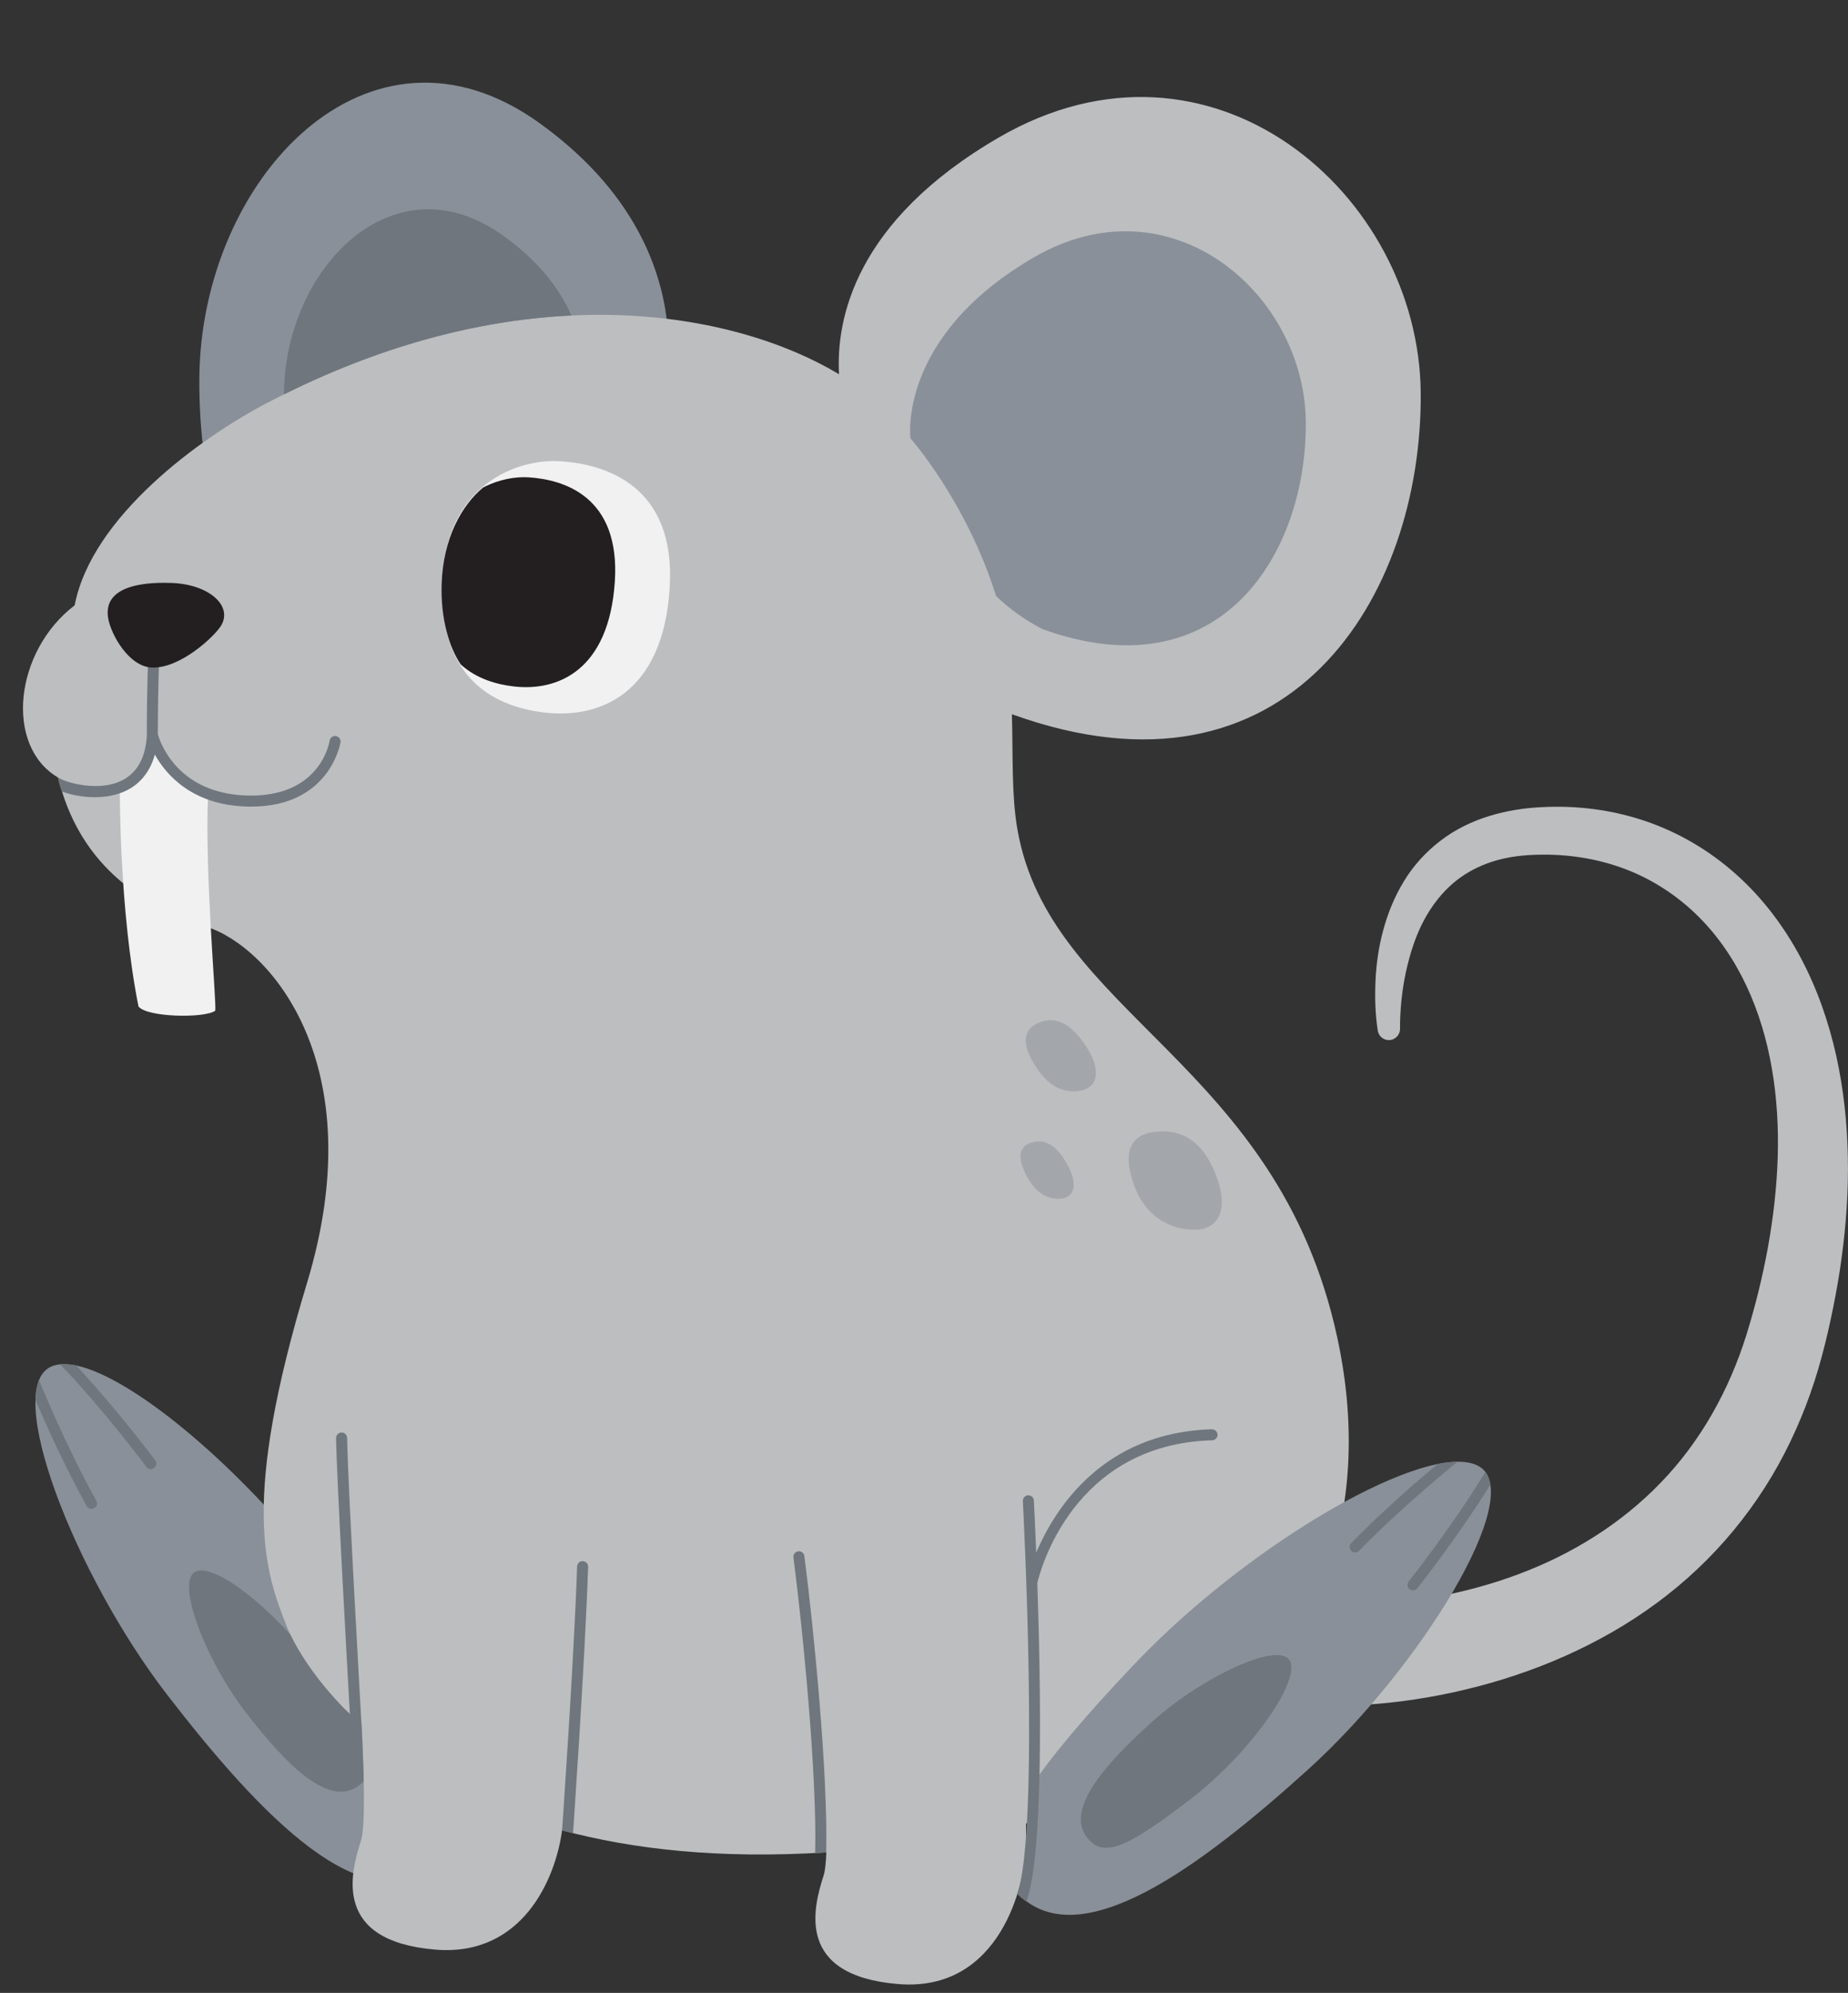 <?xml version="1.0" encoding="UTF-8"?><svg xmlns="http://www.w3.org/2000/svg" xmlns:xlink="http://www.w3.org/1999/xlink" height="320.7" preserveAspectRatio="xMidYMid meet" version="1.0" viewBox="-3.7 -13.3 297.4 320.7" width="297.4" zoomAndPan="magnify"><rect x="-3.7" y="-13.3" width="297.4" height="320.7" fill="#333333" stroke="none"/><g id="change1_1"><path d="M23.239,259.473C8.393,240.246-3.662,209.555,4.792,206.507 c8.454-3.048,34.023,18.47,48.948,41.231s19.542,32.795,13.135,38.63 C55.264,296.942,38.085,278.7,23.239,259.473z M102.879,51.322c0,0,7.821-24.94-19.738-44.799 s-54.559,9.022-54.761,41.105c-0.206,32.791,17.083,67.828,53.053,51.695 C105.486,83.651,102.879,51.322,102.879,51.322z" fill="#8A9099"/></g><g id="change2_1"><path d="M211.524,202.01c6.306,29.256-2.309,62.225-47.109,77.466 c-1.01,0.231-2.002,0.444-2.997,0.659c-0.002,1.113-0.003,2.176-0.005,3.151 c-0.014,6.59-4.157,24.074-20.61,22.688c-16.453-1.386-13.682-12.124-11.95-17.492 c0.225-0.697,0.361-1.988,0.43-3.7c-17.153,1.097-31.162-0.491-42.527-3.548 c-1.042,7.799-6.373,20.382-20.426,19.199c-16.453-1.386-13.682-12.124-11.95-17.493 c0.697-2.16,0.552-9.983,0.131-18.562c-7.268-6.577-10.846-12.901-12.024-15.846 c-3.695-9.237-7.39-20.321,3.233-55.422c10.623-35.101-6.004-54.036-16.165-57.269 c-17.55-5.542-22.169-17.088-23.906-24.016c-8.665-5.08-7.038-20.321,2.661-27.711 c2.771-14.317,20.233-26.953,30.944-32.56c41.248-21.596,75.385-14.668,92.069-4.632 c-0.482-8.77,2.488-24.6,25.702-38.089c34.177-19.86,67.663,9.022,67.913,41.105 c0.256,32.791-21.185,67.827-65.792,51.696c0.19,6.838-0.071,13.024,0.881,18.505 C165.224,150.042,201.941,157.547,211.524,202.01z M213.66,244.961l0.648,0.012l0.813-0.006l1.69-0.054 c1.141-0.053,2.297-0.136,3.455-0.245c2.316-0.221,4.641-0.538,6.944-0.961c4.609-0.837,9.142-2.067,13.488-3.696 c8.698-3.251,16.61-8.203,22.917-14.772c6.33-6.552,10.938-14.763,13.75-23.77 c2.859-9.27,4.723-18.988,5.025-28.571c0.284-9.572-1.104-19.194-5.044-27.582 c-1.965-4.176-4.564-8.015-7.796-11.204c-3.225-3.192-7.068-5.736-11.313-7.41 c-4.245-1.674-8.867-2.489-13.553-2.471c-2.37,0.009-4.583,0.186-6.737,0.711c-2.139,0.516-4.148,1.344-5.95,2.508 c-3.604,2.322-6.327,6.097-7.961,10.52c-0.814,2.209-1.411,4.549-1.827,6.945 c-0.399,2.376-0.606,4.909-0.602,7.245l0,0.108c0.002,0.996-0.804,1.804-1.8,1.806 c-0.905,0.002-1.655-0.664-1.786-1.533c-0.419-2.773-0.479-5.387-0.356-8.107c0.125-2.699,0.518-5.414,1.251-8.093 c0.73-2.676,1.788-5.331,3.305-7.806c1.493-2.485,3.52-4.728,5.892-6.537c4.768-3.684,10.827-5.163,16.346-5.413 c5.555-0.288,11.255,0.412,16.648,2.248c5.392,1.83,10.425,4.816,14.671,8.64 c4.261,3.819,7.715,8.451,10.351,13.425c2.645,4.981,4.472,10.308,5.681,15.705 c1.195,5.405,1.763,10.89,1.866,16.34c0.106,5.454-0.279,10.873-1.008,16.216 c-0.359,2.673-0.824,5.323-1.353,7.955c-0.537,2.653-1.11,5.198-1.835,7.876 c-1.423,5.346-3.429,10.605-6.015,15.62c-2.593,5.012-5.824,9.749-9.594,14.025 c-3.769,4.277-8.076,8.086-12.749,11.31c-4.666,3.24-9.681,5.897-14.855,8.064 c-5.181,2.155-10.529,3.807-15.967,4.997c-2.72,0.599-5.464,1.075-8.239,1.439c-1.389,0.181-2.785,0.331-4.201,0.448 c-0.71,0.057-1.421,0.108-2.149,0.145l-1.108,0.048l-0.58,0.015l-0.694,0.006c-4.46,0.037-8.105-3.549-8.142-8.009 s3.549-8.105,8.009-8.142c0.06-0.001,0.119-0,0.178,0.001L213.66,244.961z" fill="#BCBEC0"/></g><g id="change3_1"><path d="M83.994,101.37c8.67,0.997,19.012-2.859,20.079-20.08 c1.032-16.65-10.592-19.881-17.494-20.363s-18.633,3.605-19.131,19.611C66.95,96.543,76.551,100.514,83.994,101.37z M15.585,113.671c0,0-0.116,19.398,3.002,34.985c1.27,1.732,10.507,1.963,12.354,0.693 c0.231-1.27-1.732-22.169-1.155-34.87c-1.963-1.155-7.238-4.387-8.544-8.082 C20.549,109.933,16.855,113.671,15.585,113.671z" fill="#F1F1F2"/></g><g id="change1_2"><path d="M142.82,57.231c0,0-2.172-16.309,19.854-29.108c22.026-12.799,43.607,5.814,43.768,26.491 c0.165,21.133-13.653,43.713-42.403,33.316c-2.956-1.553-5.404-3.361-7.438-5.307 C151.888,67.487,142.82,57.231,142.82,57.231z M234.323,222.668c-7.777-4.503-36.765,12.123-55.501,31.868 c-8.179,8.619-13.328,14.794-16.845,20.047c0.041,1.806-0.362,4.001-0.338,6.019 c0.062,5.061-0.863,8.706-1.518,10.863c9.927,10.114,29.26-4.273,46.628-19.956 C224.778,255.228,242.1,227.171,234.323,222.668z" fill="#8A9099"/></g><g id="change4_1"><path d="M51.099,106.151c-0.016,0.105-1.681,10.348-14.383,10.348c-0.237,0-0.475-0.004-0.721-0.011 c-8.771-0.26-12.945-5.088-14.775-8.357c-0.893,3.231-2.81,4.881-4.444,5.718 c-1.608,0.823-3.454,1.137-5.225,1.137c-2.001,0-3.908-0.4-5.272-0.917c-0.163-0.21-0.61-1.711-0.63-2.245 c1.354,0.86,6.615,2.347,10.32,0.449c2.421-1.24,3.753-3.652,3.96-7.169 c-0.002-8.274,0.252-13.478,0.254-13.53c0.024-0.488,0.457-0.86,0.928-0.84 c0.488,0.024,0.865,0.44,0.84,0.928c-0.002,0.051-0.246,5.089-0.253,13.178 c0.286,1.043,2.968,9.543,14.35,9.879c11.75,0.337,13.243-8.454,13.3-8.829 c0.074-0.482,0.525-0.815,1.007-0.742C50.837,105.221,51.17,105.669,51.099,106.151z M191.329,216.702 c-17.624,0.509-25.329,12.905-28.274,19.861c-0.187-4.714-0.35-7.893-0.376-8.399 c-0.026-0.488-0.454-0.874-0.93-0.839c-0.488,0.026-0.864,0.443-0.839,0.93 c0.028,0.526,2.76,52.495-0.888,63.239c0.411,0.417,1.05,1.01,1.47,1.169 c2.793-7.636,2.304-34.78,1.742-51.228c0.461-1.971,5.762-22.318,28.146-22.964 c0.488-0.015,0.873-0.422,0.859-0.911C192.226,217.073,191.81,216.712,191.329,216.702z M124.756,236.338 c-0.485,0.063-0.827,0.507-0.765,0.992c1.55,12.008,3.808,35.1,3.495,47.558 c0.426,0.022,1.443-0.032,1.773-0.106c0.293-12.602-1.962-35.668-3.511-47.678 C125.684,236.619,125.24,236.282,124.756,236.338z M51.274,217.222c-0.005,0-0.009,0-0.014,0 c-0.489,0.008-0.879,0.41-0.872,0.899c0.1,6.595,1.785,36.69,2.225,44.465c0.392,0.447,1.383,1.376,1.872,1.733 c-0.022-0.386-2.213-38.711-2.326-46.225C52.151,217.609,51.756,217.222,51.274,217.222z M90.09,237.929 c-0.503-0.047-0.899,0.366-0.915,0.855c-0.513,15.26-2.401,42.178-2.419,42.449 c0.465,0.171,1.248,0.361,1.762,0.457c0.019-0.272,1.913-27.555,2.427-42.847 C90.962,238.355,90.579,237.946,90.09,237.929z M214.379,236.531c-0.223,0-0.446-0.084-0.618-0.252 c-0.35-0.341-0.357-0.902-0.016-1.252c5.151-5.285,10.906-10.227,13.913-12.732 c0.695-0.202,2.5-0.417,3.22-0.371c-0.086,0.067-8.603,6.886-15.866,14.339 C214.839,236.442,214.608,236.531,214.379,236.531z M223.666,242.624c-0.184-0.006-0.368-0.068-0.523-0.192 c-0.383-0.305-0.446-0.862-0.141-1.244c0.068-0.085,6.933-8.731,12.343-17.619c0.457,0.577,0.772,1.512,0.803,2.041 c-5.357,8.623-11.696,16.599-11.761,16.681C224.205,242.518,223.935,242.632,223.666,242.624z M11.023,229.503 c-0.311,0-0.613-0.164-0.775-0.455c-3.614-6.501-6.719-13.491-8.243-17.065c-0.007-1.204,0.296-2.66,0.575-3.193 c0.04,0.1,4.16,10.302,9.216,19.397c0.238,0.428,0.084,0.967-0.344,1.204 C11.316,229.468,11.168,229.503,11.023,229.503z M20.572,223.115c-0.271,0-0.539-0.124-0.712-0.358 c-0.064-0.087-6.676-8.994-13.874-16.509c0.279-0.011,2.003-0.021,2.57,0.189 c6.8,7.289,12.665,15.183,12.727,15.266c0.291,0.393,0.208,0.947-0.185,1.239 C20.94,223.059,20.755,223.115,20.572,223.115z M171.824,283.043c2.69,2.548,6.823,0.264,16.059-6.817 c9.236-7.081,17.606-18.661,16.04-22.17c-1.566-3.509-14.273,2.598-22.005,9.534 C174.188,270.525,166.95,278.425,171.824,283.043z M54.835,273.296c-0.037-1.931-0.257-6.782-0.35-8.977 c-0.711-0.488-0.946-1.002-2.789-2.661c-4.656-4.789-7.378-9.197-8.687-11.945 c-5.845-6.418-12.439-11.122-15.092-10.165c-3.615,1.303,1.54,14.426,7.887,22.647 c6.348,8.221,13.693,16.021,18.658,11.5C54.601,273.567,54.72,273.433,54.835,273.296z M88.245,37.47 c-1.84-4.217-5.217-8.809-11.235-13.032c-17.617-12.363-34.878,5.616-35.007,25.588 c-0,0.046,0.002,0.092,0.002,0.138C58.913,41.762,74.572,38.12,88.245,37.47z" fill="#6F767D"/></g><g id="change5_1"><path d="M79.068,97.172c-2.845-0.318-6.08-1.23-8.626-3.553c-1.815-2.674-3.245-7.24-3.068-12.925 c0.232-7.445,3.297-12.763,6.666-15.534c2.542-1.337,5.233-1.783,7.352-1.646 c5.513,0.357,14.78,2.97,13.85,16.826C94.279,94.673,85.99,97.946,79.068,97.172z M23.915,80.51 c-2.969-0.103-11.215-0.102-10.202,5.71c0.452,2.592,3.305,7.718,6.977,7.901 c4.562,0.227,10.151-5.009,11.2-6.766C33.781,84.185,29.933,80.72,23.915,80.51z" fill="#231F20"/></g><g id="change1_3"><path d="M182.126,168.842c-3.263,0.353-5.633,2.576-3.182,8.92 c2.367,6.127,7.679,7.048,10.275,6.795c2.989-0.292,5.163-3.152,2.506-9.392 C189.047,168.875,184.928,168.538,182.126,168.842z M163.177,151.425c-1.924,0.918-2.865,3.071,0.11,7.38 c2.874,4.161,6.352,3.798,7.888,3.088c1.769-0.817,2.443-3.413-0.635-7.602 C167.439,150.07,164.829,150.637,163.177,151.425z M162.145,170.616c-1.576,0.521-2.464,2.088-0.418,5.694 c1.975,3.482,4.736,3.539,5.993,3.141c1.447-0.459,2.156-2.393,0.021-5.916 C165.59,169.984,163.499,170.169,162.145,170.616z" fill="#8A9099" opacity=".5"/></g></svg>